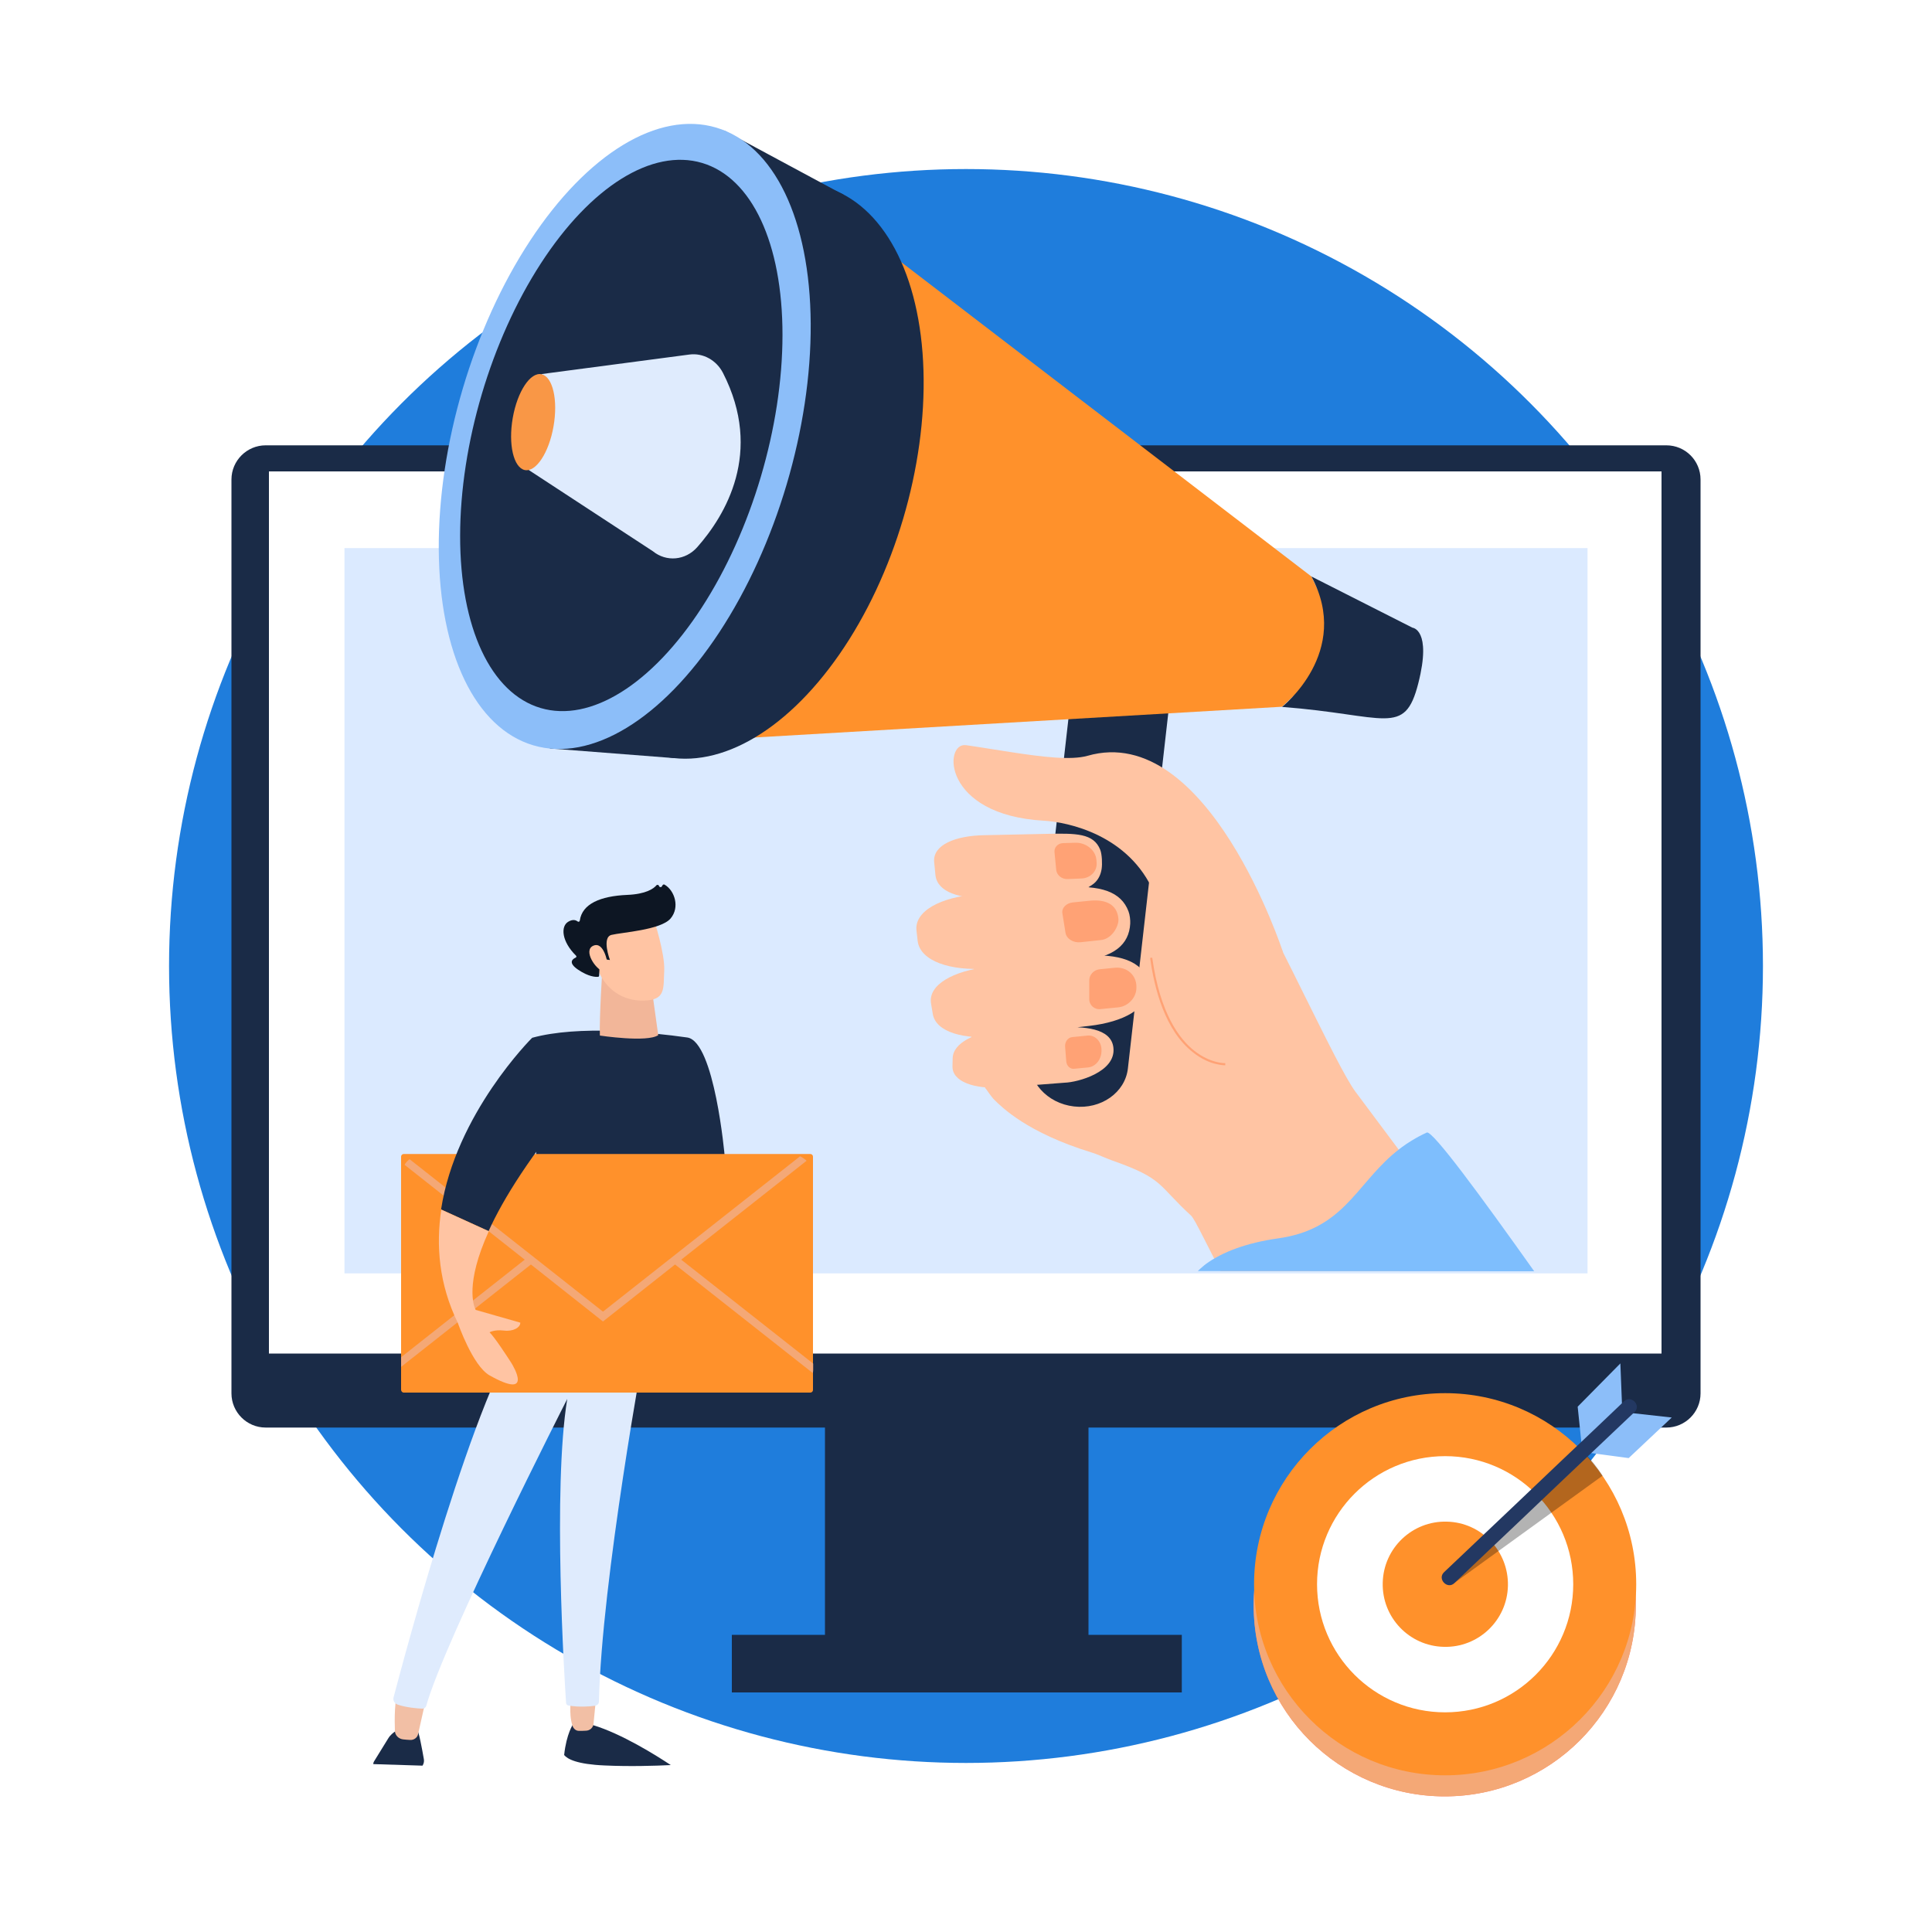 <?xml version="1.0" encoding="UTF-8"?> <svg xmlns="http://www.w3.org/2000/svg" xmlns:xlink="http://www.w3.org/1999/xlink" version="1.1" id="Слой_1" x="0px" y="0px" viewBox="0 0 1000 1000" style="enable-background:new 0 0 1000 1000;" xml:space="preserve"> <style type="text/css"> .st0{fill:#FFFFFF;} .st1{fill:#1F7DDC;} .st2{fill:#1A2B47;} .st3{fill:#DBEAFF;enable-background:new ;} .st4{fill:#F2BFA5;} .st5{fill:#DFEBFD;} .st6{fill:#F2B699;} .st7{fill:#FFC4A3;} .st8{fill:#0D1623;} .st9{fill:#FF912B;} .st10{fill:#F4A876;} .st11{fill:#FF7E66;} .st12{fill:#8CBEF9;} .st13{opacity:0.3;} .st14{fill:#233862;} .st15{fill:#FFA275;} .st16{fill:#F2B1A2;} .st17{fill:#7EBEFD;} .st18{fill:#F99746;} </style> <rect class="st0" width="1000" height="1000"></rect> <rect class="st0" width="1000" height="1000"></rect> <circle class="st1" cx="500" cy="500" r="412.5"></circle> <g> <rect x="427" y="728.9" class="st2" width="136.4" height="130"></rect> <path class="st2" d="M862.5,230.5h-725c-9.7,0-17.7,7.9-17.7,17.7v473c0,9.7,7.9,17.7,17.7,17.7h725c9.7,0,17.7-7.9,17.7-17.7v-473 C880.2,238.4,872.3,230.5,862.5,230.5z"></path> <rect x="139.2" y="244" class="st0" width="720.8" height="456.6"></rect> <rect x="378.8" y="846.2" class="st2" width="232.9" height="29.8"></rect> </g> <rect x="178.3" y="283.7" class="st3" width="643.4" height="375.4"></rect> <g> <g> <path class="st2" d="M313,913.8c13.1,0.6,25.7,0.2,34.2-0.2c-7.7-5.1-25.4-16.2-40.3-20.7l-10.2-0.6c0,0-3.5,4.9-4.7,16.1 C293.7,910.5,298.7,913.2,313,913.8z"></path> <path class="st2" d="M219.4,910.6c-1-5.7-2.5-14-3.7-16.1c-1.9-3.3-8.2,0-8.2,0s-4.5,1.9-6.5,5.2c-1.3,2.1-4.9,8-7.4,12 c-0.3,0.5-0.4,0.9-0.4,1.4l25.5,0.8C219.3,912.9,219.6,911.8,219.4,910.6z"></path> <path class="st4" d="M221.4,875.4c-0.2,0.7-3.5,15.6-5,22.2c-0.4,1.8-2.1,3.1-4.1,3c-1.1-0.1-2.3-0.1-3.7-0.3 c-2.3-0.3-4.1-2.1-4.2-4.3c-0.2-5.7-0.3-16.8,1.9-21C209.5,869,221.4,875.4,221.4,875.4z"></path> <path class="st4" d="M294.7,879.6c1.4,0-0.6,6.8,1.6,13.6c0.5,1.5,1.7,2.7,3.4,2.7c1.1,0,2.4,0,3.7-0.1c2-0.1,3.6-1.6,3.8-3.5 l1.7-17.5L294.7,879.6z"></path> <path class="st5" d="M334.3,693.7c-0.6,2.9-22.9,124.3-24.3,187.1c0,1.1-0.9,1.9-2,2.1c-2.8,0.4-8.3,0.8-13.7-0.1 c-0.7-0.1-1.3-0.7-1.3-1.4c-0.8-11.7-7-110.7,0.6-157.3c0,0-63.4,124.5-73,158.9c-0.2,0.8-1.1,1.4-2,1.4 c-2.7-0.1-8.4-0.6-12.8-2.1c-1.6-0.6-2.5-2.1-2.1-3.7c5.4-20.5,43-162.1,68.5-193.3L334.3,693.7z"></path> <path class="st2" d="M355.7,537c-19-2.7-56.2-6.5-80.4,0.2l2.6,70l87.9-8.9l9.3,0.1C375.1,598.5,369.9,539,355.7,537z"></path> <path class="st6" d="M311.9,499.5c0,0-1.8,27.9-1.4,36.5c0,0,24.4,3.7,30.2-0.2l-4.6-33L311.9,499.5z"></path> <g> <path class="st7" d="M338.4,475.7c0,0,5.9,17.9,5.4,26.9c-0.5,8.9,0.9,15-10.3,15.3c-11.2,0.4-19.8-5.9-23.8-15.4 c0,0-6.3-14.6-3.9-20C308.3,477.2,338.4,475.7,338.4,475.7z"></path> <path class="st8" d="M314.3,496.7l1.4,0.2c0,0-4.4-11.7,0.8-13c5.2-1.3,25.5-2.5,30.6-8.5c4.9-5.8,2.1-14.5-3.1-17.5 c-0.3-0.2-0.8-0.1-1,0.2l-0.5,0.8c-0.4,0.5-1.2,0.3-1.4-0.3l0,0c-0.1-0.6-0.9-0.8-1.3-0.4c-1.5,1.8-5.5,4.6-15.2,5 c-13.8,0.6-23.3,4.6-24.5,13.3c-0.1,0.6-0.7,0.8-1.2,0.4c-0.9-0.7-2.5-1.2-4.8,0.2c-4,2.4-3.4,10.2,4,17.5 c0.4,0.3,0.3,0.9-0.2,1.1c-1.6,0.7-4,2.6,1.3,6.2c5.5,3.7,9,3.8,10.3,3.7c0.4,0,0.6-0.3,0.6-0.6l0.4-7.8c0-0.4,0.4-0.7,0.8-0.6 L314.3,496.7z"></path> <path class="st7" d="M314.4,498.3c0,0-1.8-11.2-7.3-8.8c-5.5,2.4,1.3,12.5,5.4,13.4L314.4,498.3z"></path> </g> <g> <path class="st9" d="M209,720.8h210.4c0.8,0,1.4-0.6,1.4-1.4V598.7c0-0.8-0.6-1.4-1.4-1.4H209c-0.8,0-1.4,0.6-1.4,1.4v120.6 C207.6,720.1,208.2,720.8,209,720.8z"></path> <path class="st10" d="M212,600l100.1,78.9l102-80.4c1.3,0.6,2.4,1.4,3.4,2.3L352.6,652l68.3,53.8v3.5c0,0.5-0.1,0.9-0.2,1.4 l-71.3-56.2L312.1,684l-37.3-29.5l-67.2,53v-5l64-50.5l-62.2-49.1C210,601.8,210.9,600.8,212,600z"></path> </g> <path class="st2" d="M299.8,567.8l-24.5-30.5c0,0-39.4,39.1-47,88.7l24.6,11.2C260.5,620.4,274.6,597.8,299.8,567.8z"></path> </g> <path class="st7" d="M264.7,705.5c-2.9-4.5-8.6-13.2-11.3-15.9c0,0,2.5-1.5,7.4-0.9c4.8,0.6,8.6-1.6,8.5-4.1l-23.1-6.6 c-1-2-5.6-13.5,6.8-40.7l-24.6-11.2c-2.8,18.6-1.2,38.6,8.6,58.7c0,0,7.6,22.1,16.4,27.1C276.2,724.7,265.8,707.3,264.7,705.5z"></path> </g> <g> <g> <g> <g> <ellipse class="st11" cx="747.8" cy="830.9" rx="98.9" ry="98.9"></ellipse> </g> <g> <ellipse class="st10" cx="747.8" cy="830.9" rx="98.9" ry="98.9"></ellipse> </g> <g> <ellipse class="st9" cx="748" cy="820" rx="98.9" ry="98.9"></ellipse> </g> <g> <ellipse class="st0" cx="748" cy="820" rx="66.3" ry="66.3"></ellipse> </g> <g> <path class="st9" d="M780.5,820.8c-0.4,17.9-15.3,32.1-33.2,31.6c-17.9-0.4-32.1-15.3-31.6-33.2c0.4-17.9,15.3-32.1,33.2-31.6 C766.8,788,780.9,802.9,780.5,820.8z"></path> </g> <g> <polygon class="st12" points="818.8,749.3 816.6,728.1 838.7,705.7 839.6,728.5 "></polygon> </g> <g> <polygon class="st12" points="865.3,733.7 843.6,731.3 821.2,751.8 843,754.7 "></polygon> </g> <g class="st13"> <path d="M752.4,819.6l77.1-55.8c-2.5-3.9-5.6-7.8-9.2-11.8l-67.8,62.5L752.4,819.6z"></path> </g> <g> <g> <path class="st14" d="M840.6,725.3c-10.5,10-21,20-31.6,30c-16.7,15.9-33.4,31.8-50.1,47.6c-3.8,3.6-7.7,7.3-11.5,10.9 c-3.6,3.5,1.8,9.1,5.4,5.6c10.5-10,21-20,31.6-30c16.7-15.9,33.4-31.8,50.1-47.6c3.8-3.6,7.7-7.3,11.5-10.9 C849.7,727.5,844.3,721.8,840.6,725.3L840.6,725.3z"></path> </g> </g> </g> </g> </g> <g> <g> <path class="st7" d="M735.2,610.1c-18.4-24.6-29.8-39.9-33.6-45c-5.2-7-15.3-27.6-26.7-50.5c-15.4-31.1-33-66.5-43.9-78.2 c-4.4-4.7-12.9-8.8-22.7-12.2c-8.1-2.8-29,30.4-108.5,22.1c0,0,34.4,21.4,35.7,24.9c2.5,6.6,4.2,11.5,4.7,13.4 c0.1,0.4,0.2,0.7,0.1,0.9c-0.1,0.9-0.2,1.7-0.3,2.6l0,0c-0.3,3.3-0.6,6.4-0.9,9.3c0,0.1,0,0.2,0,0.3c-0.1,1.5-0.3,2.8-0.4,4.2 c0,0.2,0,0.5-0.1,0.7c-0.5,5.6-0.9,10.1-1.2,12.7c0,0.2,0,0.4-0.1,0.6c-0.1,1.4-0.2,2.1-0.2,2.1s-7.5-1.8-13.9,1.1 c-2,0.9-3.9,2.2-5.5,4.2c-0.4,0.5-0.8,1.1-1.2,1.7c-0.3,0.6-1.5,3.3-3,7c0,0.1-0.1,0.1-0.1,0.2c-4.5,11.1-5.5,29.7-3,31.5 c0,0,3,4.4,4.3,5.6c3.9,3.8,16.8,16.9,50.2,27.2c3.7,1.1,7.1,2.9,10.6,4.1c27.2,9.6,23.3,12.4,41.2,28.8c0.3,0.3,1,1.4,2,3.1 c2.5,4.5,7,13.6,13.1,25.5h139.4C757.2,639.4,745.2,623.4,735.2,610.1z"></path> <g> <path class="st15" d="M629.3,550.7c2.9,0.7,4.7,0.7,4.9,0.7v-1.1c-0.1,0-7.6,0.2-16-6.4c-7.8-6.1-17.8-19.4-21.8-48.2l-1.1,0.1 c2.2,16.1,7.8,37.7,22.2,48.9C622,548.3,626.3,550,629.3,550.7z"></path> </g> <g> <path class="st16" d="M578.4,350c3.5,0.8,8.1-4.2,8.1-4.2c-2.3-6.4-4.6-13.1-6.9-19.5c-2.2,0.7-5,2.3-5.8,5.2 C572.4,336.4,575,349.3,578.4,350z"></path> </g> <path class="st17" d="M794.1,658c-27.4-38.6-52.7-73.1-55.6-71.8c-2.8,1.3-5.3,2.6-7.7,4.1c-3.7,2.2-7.1,4.8-10.1,7.4l0,0 c-19.3,16.8-26.1,38.7-59.3,43.3c-16.3,2.3-28.9,7.1-37.3,13.3c-0.6,0.5-1.2,0.9-1.7,1.4l0,0c-0.9,0.7-1.6,1.4-2.4,2.2L794.1,658 L794.1,658z"></path> <g> <g> <path class="st2" d="M555.9,572.7L555.9,572.7c14,1.6,26.5-7.2,27.9-19.7l20.9-183.9c1.4-12.5-8.8-23.8-22.8-25.4l0,0 c-14-1.6-26.5,7.2-27.9,19.7l-20.9,183.9C531.7,559.7,541.9,571.1,555.9,572.7z"></path> </g> <g> <polygon class="st9" points="384.8,73.1 678.8,298.4 696.3,335.1 663.6,365.8 289.9,387.6 "></polygon> </g> <g> <ellipse transform="matrix(0.284 -0.959 0.959 0.284 41.027 542.275)" class="st2" cx="383.5" cy="243.7" rx="153.2" ry="87.4"></ellipse> </g> <g> <path class="st2" d="M678.8,298.4l52.3,26.5c0,0,10.1,0.9,3,28.8s-16.7,16.3-70.5,12.2C663.6,365.8,699.8,337.5,678.8,298.4z"></path> </g> <g> <polygon class="st2" points="349,392.4 284.6,387.4 374.7,67.5 436.6,100.8 411.8,288.6 "></polygon> </g> <g> <ellipse transform="matrix(0.284 -0.959 0.959 0.284 14.906 471.793)" class="st12" cx="323.3" cy="225.9" rx="166.7" ry="87.4"></ellipse> </g> <g> <ellipse transform="matrix(0.284 -0.959 0.959 0.284 14.221 469.732)" class="st2" cx="321.5" cy="225.3" rx="147.1" ry="75.3"></ellipse> </g> <g> <path class="st5" d="M356.9,183.5l-76.5,10.1L270.2,241l67.7,44.3c7,5.7,16.9,4.8,23-2.1c14.4-16.3,34.4-49,13.3-90.2 C370.8,186.4,363.9,182.6,356.9,183.5z"></path> </g> <g> <path class="st18" d="M265.4,216.3c-2.4,13.7,0.4,25.7,6.2,27c5.8,1.2,12.5-8.9,14.9-22.6c2.4-13.7-0.4-25.7-6.2-27 C274.5,192.5,267.8,202.6,265.4,216.3z"></path> </g> </g> <g> <g> <path class="st7" d="M475,487.2l-0.6-5.3c-1.4-10.3,12.6-17.6,31.2-19l45.2-3.5c19-1.5,29.5,2.2,33.3,12.3 c0.7,1.8,1,4.5,0.9,6.4c-0.6,10.6-8.1,17.8-27.1,19.3l-47.1,3.9C492.1,502.7,476.4,497.5,475,487.2z"></path> </g> <g> <path class="st7" d="M482.8,524.8l-0.9-5.4c-1.6-9.7,11.6-16.9,29.3-18.9l46.7-5.4c18.1-2.1,31.9,1.3,35.5,10.9 c0.7,1.8,1,4,0.9,6c-0.5,10-12.4,16.9-30.5,19l-46.7,5.4C499.3,538.3,484.4,534.4,482.8,524.8z"></path> </g> <g> <path class="st7" d="M493,551.9l0.1-4.1c0.1-8,11.7-13.7,26.2-14.8l29.6-1.2c11.6-0.6,26.3,0.1,27.4,10.5 c1.4,12.6-18.5,17.9-25.2,18.1l-32.3,2.5C504.3,563.8,492.8,559.9,493,551.9z"></path> </g> <g> <path class="st15" d="M578.9,475.6c-0.7-8.2-7.6-10.1-14.7-9.4l-9,0.9c-3.4,0.4-5.8,2.9-5.3,5.7l1.6,10c0.5,3.1,4,5.3,7.8,4.9 l10.2-1.1C575.6,486.2,579.2,479.2,578.9,475.6z"></path> </g> <g> <path class="st7" d="M484.2,453.1c-0.1-1-0.7-7.1-0.7-7.1c-0.6-8.8,11.1-13.4,25.7-13.7l32.7-0.7c15-0.3,24.2-0.4,27.6,8.3 c0.9,2.3,1.1,7.3,0.7,9.9c-1.8,11.1-12.9,12-27.9,12.4l-30.7,2.7C496.9,465.3,485.3,461.9,484.2,453.1z"></path> </g> <g> <path class="st15" d="M588.2,511.3v-0.7c0-5.9-5-10.3-11.1-9.7l-8,0.8c-2.9,0.3-5.3,2.8-5.3,5.7v9.8c0,3.1,2.7,5.5,5.9,5.1 l9.1-0.9C583.9,520.9,588.2,516.4,588.2,511.3z"></path> </g> <g> <path class="st15" d="M570.1,542.8v0.2c0.4,4.8-2.7,9.1-6.9,9.5l-7.3,0.7c-2,0.2-3.8-1.5-4-3.8l-0.6-7.6c-0.2-2.5,1.4-4.8,3.7-5 l8-0.8C566.6,535.7,569.8,538.7,570.1,542.8z"></path> </g> <g> <path class="st15" d="M567.6,446.5l-0.1-1.5c-0.5-5.1-5.5-9-11-8.8l-6.3,0.2c-2.7,0.1-4.6,2.2-4.4,4.6l0.9,9.3 c0.3,2.7,2.9,4.8,5.8,4.7l7.3-0.3C564.5,454.5,568,450.8,567.6,446.5z"></path> </g> <g> <path class="st7" d="M504.2,501.8h0.1l67.2-6.8c0.2,0,0.3-0.2,0.3-0.3c0-0.2-0.2-0.3-0.3-0.3l-67.2,6.8c-0.2,0-0.3,0.2-0.3,0.3 C504,501.7,504,501.8,504.2,501.8z"></path> </g> <g> <path class="st7" d="M498.3,464.1C498.3,464.1,498.4,464.1,498.3,464.1l65.2-4.6c0.2,0,0.3-0.2,0.3-0.3c0-0.2-0.2-0.3-0.3-0.3 l-65.2,4.7c-0.2,0-0.3,0.2-0.3,0.3C498.1,463.9,498.2,464,498.3,464.1z"></path> </g> <g> <path class="st7" d="M503,536.9h0.1l54.8-5c0.2,0,0.3-0.2,0.3-0.3c0-0.2-0.2-0.3-0.3-0.3l-54.8,5c-0.2,0-0.3,0.2-0.3,0.3 C502.7,536.8,502.8,536.9,503,536.9z"></path> </g> </g> <g> <path class="st7" d="M664.1,492.9c0,0-38.9-119.6-101.2-101.7c-8.5,2.4-23.4,0.6-39.6-1.9c-6.7-1-13.7-2.2-20.5-3.2 c-0.9-0.1-1.9-0.3-2.8-0.4c-11.7-1.6-12.4,36.1,40.3,39.1c12.4,0.7,44.1,7.3,57,37.2C605.6,481,650.2,521.4,664.1,492.9z"></path> </g> </g> </g> </svg> 